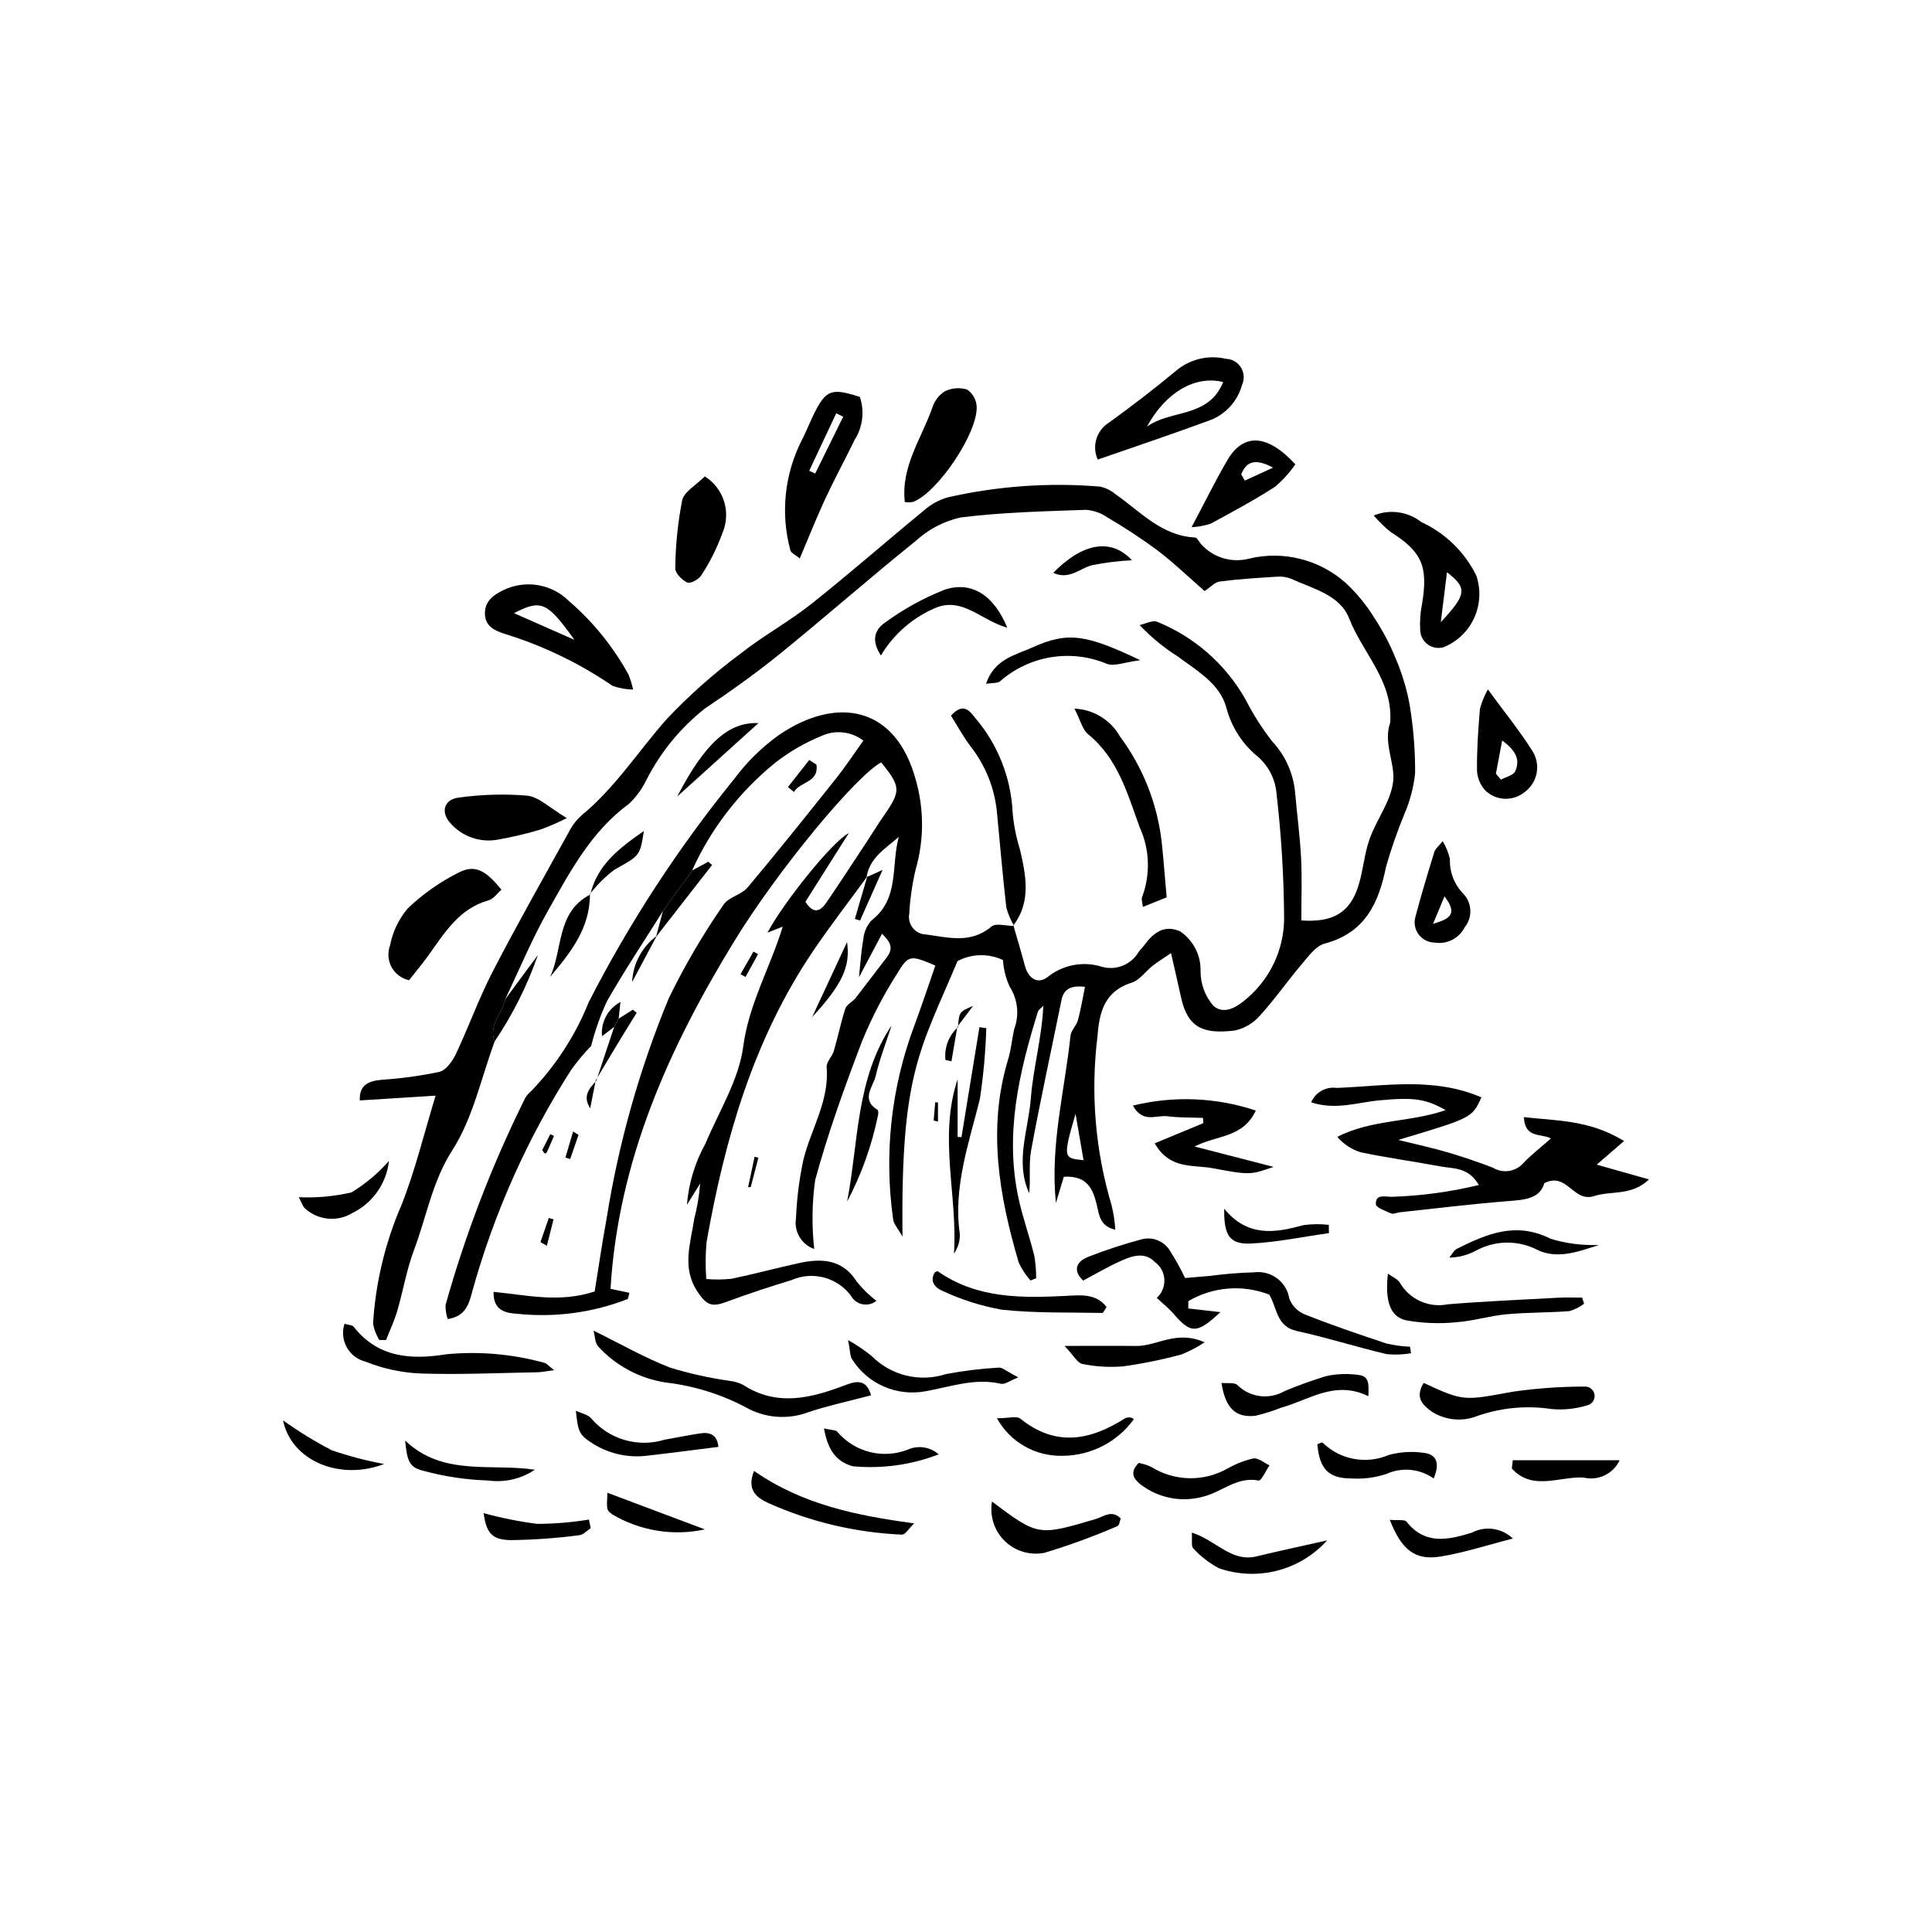 <?xml version="1.0" encoding="UTF-8"?>
<!-- Uploaded to: SVG Repo, www.svgrepo.com, Generator: SVG Repo Mixer Tools -->
<svg fill="#000000" width="800px" height="800px" version="1.1" viewBox="144 144 512 512" xmlns="http://www.w3.org/2000/svg">
 <g>
  <path d="m371.63 403c0.367-3.383 0.559-6.797 1.168-10.137h-0.004c0.164-1.836 0.922-3.57 2.16-4.938 7.523-5.801 5.129-14.594 7.238-22.133-3.598 3.117-7.773 5.555-8.543 10.672l0.195-0.207c-4.801 6.586-9.805 13.031-14.363 19.777-15.781 23.359-23.406 49.766-28.238 77.145-0.289 3.25-0.316 6.519-0.07 9.777 2.215 0.184 4.441 0.164 6.652-0.062 5.977-1.238 11.875-2.84 17.84-4.144 6.051-1.324 11.602-1.125 15.438 4.965v0.004c1.516 1.867 3.246 3.551 5.152 5.019-1.039 0.832-2.394 1.16-3.703 0.895-1.305-0.266-2.426-1.098-3.059-2.266-3.644-4.875-10.172-6.586-15.738-4.129-5.789 1.766-11.555 3.648-17.227 5.766-3.894 1.453-5.273 0.91-7.688-2.699-4.231-6.328-1.816-12.824-0.871-19.254l0.004-0.004c0.793-3.082 1.324-6.227 1.578-9.398l-3.512 5.648c0.461-5.688 2.133-11.211 4.898-16.199 3.574-8.527 8.855-16.871 10.027-25.742 1.496-11.332 7.078-20.77 10.473-31.785l-4.035 1.586c3.918-7.519 17.027-24.043 21.555-26.391-4.231 6.695-7.941 12.562-11.516 18.219 2.375 3.691 4.184 2.234 5.688 0.027 3.582-5.254 7.043-10.586 10.547-15.895 1.605-2.434 3.129-4.922 4.793-7.316 4.293-6.18 4.231-7.414-0.949-13.758-6.648 3.555-27.352 28.461-38.973 47.457-17.285 28.262-30.695 57.969-32.754 92.047l5.004 1.066c-0.234 0.762-0.25 1.562-0.551 1.691l0.004-0.004c-9.266 3.59-19.254 4.914-29.137 3.871-2.965-0.184-6.457-0.746-6.309-5.816 8.855 0.863 17.496 2.973 26.793-0.102 1.008-6.203 1.938-12.688 3.125-19.121v0.004c3.191-20.129 8.742-39.816 16.539-58.648 4.18-8.582 9.004-16.828 14.438-24.676 1.328-2.066 4.785-2.668 6.438-4.637 8.008-9.539 15.777-19.281 23.539-29.023 2.473-3.102 4.652-6.434 7.121-9.879v-0.004c-3.176-2.43-7.438-2.91-11.078-1.242-4.383 1.789-8.5 4.168-12.234 7.074-9.492 7.68-17.059 17.477-22.086 28.602l0.219-0.203c-1.652 2.258-3.301 4.519-4.953 6.777l-2.988 4.18c-4.992 7.965-10.23 15.793-14.863 23.961h-0.004c-1.742 3.789-3.129 7.727-4.148 11.77-1.926 1.984-3.703 4.109-5.316 6.359-11.582 18.125-20.398 37.875-26.164 58.598-0.891 3.383-1.734 6.699-6.535 7.418-0.414-1.211-0.605-2.484-0.566-3.762 5.293-18.84 12.336-37.145 21.031-54.672 0.367-0.672 0.855-1.27 1.445-1.758 6.656-6.836 11.906-14.914 15.453-23.773 10.754-21.008 23.676-40.836 38.555-59.156 3.332-4.484 7.344-8.426 11.887-11.68 15.145-10.305 30.941-7.867 36.277 12.047 2.176 7.703 2.156 15.859-0.059 23.551-0.914 3.863-1.484 7.801-1.707 11.766-0.258 1.344 0.086 2.727 0.941 3.793 0.855 1.062 2.133 1.699 3.5 1.734 5.906 0.777 11.867 2.527 17.332-2.102 1.195-1.012 3.977-0.152 6.031-0.152l-0.207-0.141c1.008 3.516 2.082 7.016 3.008 10.551 0.941 3.594 3.5 5.262 6.328 2.91h-0.004c4.059-3.129 9.395-4.055 14.27-2.473 3.719 0.977 7.633-0.641 9.578-3.953 0.453-0.652 1.055-1.199 1.527-1.84 2.387-3.227 5.207-5.492 9.453-3.648 3.531 2.379 5.586 6.406 5.441 10.656 0.008 3.344 1.215 6.57 3.402 9.098 2.824 2.445 6.234 0.414 9.102-2.156h-0.004c6.039-5.238 9.547-12.809 9.641-20.801-0.055-11.117-0.723-22.219-2.008-33.262-0.32-4.023-2.297-7.731-5.461-10.238-3.816-3.281-6.547-7.644-7.824-12.516-1.691-6.394-7.785-9.809-12.863-13.594-3.715-2.34-7.117-5.144-10.125-8.344 1.559-0.328 3.41-1.371 4.625-0.871h-0.004c9.914 4.008 18.172 11.262 23.426 20.574 2.012 3.941 4.394 7.68 7.117 11.168 3.453 3.707 5.574 8.457 6.035 13.5 0.496 5.812 1.293 11.605 1.582 17.426 0.273 5.488 0.059 11 0.059 16.48 8.406 0.594 12.922-2.062 15.156-9.258 1.254-4.031 1.535-8.383 2.945-12.344 1.848-5.191 5.668-9.996 6.234-15.23 0.535-4.938-2.652-10.168-0.801-15.527 0.055-0.262 0.074-0.527 0.055-0.793 0.453-10.578-7.394-17.863-10.906-26.875-2.449-6.285-9.656-7.883-15.41-10.527l-0.004-0.004c-1.234-0.48-2.566-0.66-3.887-0.527-5.012 0.312-10.031 0.625-15.004 1.277-1.348 0.176-2.535 1.555-4.008 2.519-4.144-3.613-8.129-7.453-12.504-10.789h0.004c-4.25-3.133-8.664-6.039-13.219-8.699-1.695-1.191-3.676-1.895-5.738-2.039-11.105 0.406-22.266 0.645-33.27 2.035-4.406 1.004-8.473 3.141-11.805 6.191-12.172 9.785-23.906 20.121-36.039 29.961-6.356 5.152-13.055 9.918-19.855 14.473-6.461 5.106-11.742 11.547-15.48 18.887-1.145 2.375-2.711 4.527-4.617 6.348-10.016 7.316-15.609 17.949-21.457 28.289-4.285 7.574-7.625 15.684-11.387 23.559-0.727 3.758-4.484 6.762-2.766 11.125-3.59 9.672-5.731 20.277-11.176 28.758-5.41 8.426-6.867 17.699-10.203 26.527-1.957 5.176-2.859 10.742-4.422 16.078-0.781 2.66-1.98 5.195-2.992 7.789l-1.781-0.016-0.004 0.004c-0.82-1.324-1.383-2.793-1.656-4.324 0.66-10.828 3.207-21.461 7.519-31.418 3.672-9.234 5.992-19.004 9.059-29.016l-20.086 1.266c-0.18-4.129 2.273-5.141 5.801-5.473h-0.004c5.141-0.336 10.25-1.035 15.293-2.098 1.766-0.426 3.477-2.848 4.379-4.754 3.402-7.188 6.082-14.734 9.73-21.789 6.449-12.477 13.379-24.703 20.184-36.996l-0.004 0.004c0.836-1.664 1.973-3.156 3.352-4.406 8.902-7.32 15.055-17.02 22.578-25.523h-0.004c5.988-6.336 12.52-12.133 19.523-17.32 5.992-4.742 12.805-8.445 18.793-13.191 10.176-8.07 19.941-16.652 29.988-24.891 1.793-1.578 3.918-2.734 6.215-3.387 13.211-3 26.801-3.965 40.305-2.852 1.539 0.328 2.973 1.031 4.176 2.047 6.586 4.606 12.168 11.008 21.055 11.445 0.539 0.027 1.016 1.129 1.543 1.703v0.004c3.238 3.668 8.289 5.16 13.004 3.836 8.988-2.07 18.426 0.336 25.324 6.461 3.066 2.852 5.719 6.113 7.883 9.699 2.18 3.332 4.016 6.879 5.488 10.578 1.652 3.883 2.867 7.938 3.617 12.09 0.996 5.996 1.48 12.062 1.445 18.141-0.395 3.637-1.32 7.195-2.75 10.562-1.918 4.613-3.566 9.336-4.941 14.145-1.973 9.738-5.578 17.551-16.27 20.402-2.41 0.645-4.394 3.481-6.211 5.617-3.762 4.422-7.078 9.234-10.992 13.504-1.746 2.012-4.102 3.391-6.711 3.93-8.137 0.953-12.387-0.609-14.176-8.875-0.773-3.582-1.613-7.144-2.633-11.645-2.109 1.438-3.562 2.32-4.891 3.363-1.867 1.465-3.41 3.789-5.496 4.445-7.191 2.262-8.625 7.762-9.094 14.172v-0.004c-1.875 15.066-0.602 30.359 3.746 44.906 0.516 2.106 0.84 4.25 0.969 6.414-4.059-0.914-4.289-3.934-4.836-6.281-1.039-4.469-2.527-8.105-8.805-7.758l-2.098 6.945c-1.586-15.312 2.336-29.699 3.856-44.281 0.148-1.438 1.578-2.699 1.977-4.16 0.777-2.859 1.246-5.805 1.867-8.832-4.039-0.449-5.668 0.766-6.246 3.609-2.684 13.238-5.574 26.441-8.023 39.723-0.68 3.676-0.102 7.582-0.512 11.379-3.809-8.352-0.215-16.789 0.426-25.078 0.633-8.164 2.953-16.199 3.309-24.609-0.496 0.551-1.254 1.02-1.457 1.664-4.984 16.062-8.77 32.285-5.133 49.215 1.113 5.172 2.922 10.195 4.203 15.336l0.004 0.004c0.332 1.973 0.496 3.973 0.496 5.973l-1.504 0.609c-1.262-1.418-2.312-3.012-3.113-4.734-5.238-17.766-8.352-35.668-2.773-54.023 0.766-2.523 0.969-5.215 1.551-7.801v0.004c1.426-3.769 0.977-7.992-1.211-11.379-1.004-2.207-1.598-4.574-1.754-6.992-3.832-1.801-8.285-1.699-12.031 0.27-10.043 23.863-15.09 29.699-14.586 73.012-1.289-2.273-2.301-3.309-2.465-4.465-2.496-17.426-0.543-35.199 5.684-51.664 1.926-5.199 3.664-10.469 5.484-15.695-6.648-2.793-7.078-2.934-10.238 2.316-3.559 5.594-6.617 11.496-9.141 17.629-4.625 12.133-9.074 24.395-12.473 36.91-0.84 6.055-0.926 12.188-0.25 18.262-3.379-1.184-5.418-4.625-4.828-8.156 0.211-5.285 0.883-10.539 2.008-15.707 2.062-8.086 6.852-15.445 6.113-24.309-0.113-1.371 1.457-2.805 1.902-4.312 1.09-3.699 1.848-7.5 3.031-11.164 0.336-1.039 1.676-1.75 2.555-2.613 2.812-3.672 5.613-7.352 8.438-11.012 2.082-2.695 0.625-4.387-1.246-6.273-2.203 4.164-4.164 7.859-6.121 11.551zm57.402 36.156c-3.348 11.602-3.305 11.801 2.117 12.309z"/>
  <path d="m580.99 456.56c-4.574 4.438-9.941 2.922-14.508 4.406-5.574 1.809-7.195-6.488-13.207-3.426-1.215 4.219-5.352 4.434-9.785 4.781-9.52 0.75-19.004 1.93-28.504 2.945-0.789 0.086-1.715 0.57-2.332 0.305-1.496-0.637-4.019-1.578-4.043-2.453-0.074-2.688 2.211-1.984 4.102-1.949 7.816-0.238 15.59-1.289 23.195-3.129-2.801-4.828-6.816-4.297-10.203-4.934-7.027-1.32-14.129-2.266-21.117-3.742h-0.004c-2.406-0.746-4.551-2.16-6.18-4.082 9.148-4.703 19.281-3.789 28.707-7.094-5.359-3.008-8.348-3.414-17.418-2.598-5.844 0.523-11.68 2.695-18.219 0.535l-0.004-0.004c1.141-2.66 3.926-4.227 6.793-3.812 12.777-0.504 25.75-2.945 38.316 2.508-2.441 5.414-2.441 5.414-22.016 11.273 5.094 1.266 9.16 2.137 13.137 3.305 4.023 1.184 8 2.562 11.926 4.047h-0.004c2.562 1.578 5.879 1.137 7.938-1.055 2.164-2.332 4.742-4.281 7.449-6.676-2.461-1.406-6.906 0.113-7.164-5.656 8.738 0.973 17.426 0.73 26.543 6.32-2.734 2.371-4.738 4.106-7.238 6.269 4.598 1.301 9.211 2.606 13.84 3.914z"/>
  <path d="m517.94 502.62c-2.141 0.371-4.324 0.449-6.488 0.234-7.996-1.895-15.852-4.383-23.871-6.152-5.414-1.195-5.09-6.176-7.223-9.621h0.004c-7.035-2.723-14.93-2.09-21.441 1.723l-0.012 1.949 8.508 0.977c-6.207 5.797-7.809 5.797-12.512 0.328-1.168-1.359-2.613-2.484-4.352-4.106l0.004-0.004c1.379-1.242 2.117-3.039 2.012-4.894-0.102-1.852-1.043-3.555-2.551-4.633-2.668-2.746-5.988-1.59-8.906-0.301-3.297 1.453-6.414 3.316-10.055 5.238-2.375-2.176-2.41-4.731 1.211-6.231l-0.004-0.004c4.695-1.844 9.492-3.418 14.367-4.711 2.961-0.742 6.051 0.594 7.547 3.254 1.426 2.262 2.723 4.606 3.883 7.016 1.93-0.164 4.211-0.348 6.484-0.547v0.004c3.934-0.527 7.887-0.848 11.852-0.961 4.449-0.562 8.547 2.496 9.273 6.922 0.703 1.918 2.188 3.449 4.082 4.215 7.125 2.824 14.387 5.312 21.664 7.727v-0.004c2.051 0.484 4.141 0.77 6.246 0.859z"/>
  <path d="m311.77 326.74c-1.875-0.023-3.734-0.367-5.496-1.02-8.754-5.977-18.355-10.602-28.484-13.727-2.559-0.797-5.144-1.969-5.277-5.191-0.145-3.438 2.273-5.18 5.004-6.465 2.812-1.34 5.965-1.781 9.035-1.27 3.07 0.512 5.91 1.953 8.137 4.133 6.406 5.508 11.773 12.125 15.848 19.527 0.539 1.297 0.953 2.641 1.234 4.012zm-15.551-13.184c-7.254-10.121-8.797-10.754-16.008-7.066z"/>
  <path d="m371.87 249.2c1.285 3.801 0.777 7.981-1.383 11.363-2.535 5.223-5.32 10.328-7.766 15.594-2.316 4.977-4.332 10.09-6.773 15.836-0.988-0.844-2.32-1.406-2.519-2.238h0.004c-2.617-9.77-1.52-20.164 3.086-29.168 1.211-2.344 2.148-4.832 3.332-7.188 3.07-6.109 4.621-6.629 12.02-4.199zm-4.41 5.231-1.852-0.895-7.152 15.207 1.57 0.758c2.477-5.023 4.953-10.047 7.434-15.07z"/>
  <path d="m434.91 265.79c-1.609-3.555-0.328-7.75 2.992-9.801 6.219-4.496 12.309-9.191 18.211-14.094 3.602-2.816 8.285-3.852 12.742-2.812 1.637 0.043 3.144 0.91 4.008 2.301 0.867 1.395 0.973 3.129 0.289 4.617-1.211 4.457-4.551 8.027-8.922 9.523-9.633 3.547-19.375 6.805-29.32 10.266zm33.238-20.539c-7.348-1.844-15.227 2.656-20.195 11.824 6.156-4.586 16.309-2.18 20.195-11.824z"/>
  <path d="m508.05 280.61c4.195-1.727 8.996-1.07 12.574 1.719 6.336 2.91 11.484 7.906 14.59 14.148 1.262 3.664 1.082 7.668-0.508 11.199-1.59 3.531-4.465 6.328-8.043 7.812-1.422 0.445-2.973 0.207-4.203-0.641-1.23-0.848-2-2.215-2.086-3.703-0.152-2.387 0.012-4.781 0.488-7.125 1.656-9.969-0.039-13.805-8.359-19.062-1.613-1.312-3.106-2.766-4.453-4.348zm17.777 28.266c6.953-7.434 7.012-9.047 1.641-13.227-0.484 3.914-0.965 7.801-1.641 13.227z"/>
  <path d="m276.89 379.78c-1.117 0.961-2.102 2.453-3.398 2.816-7.859 2.18-11.66 8.629-15.969 14.609-1.637 2.273-3.445 4.422-5.121 6.559l-0.004 0.004c-1.961-0.426-3.644-1.684-4.613-3.445-0.965-1.762-1.121-3.856-0.426-5.738 0.691-3.637 2.312-7.031 4.703-9.855 3.984-3.805 8.512-6.992 13.43-9.465 4.352-2.234 7.137-0.715 11.398 4.516z"/>
  <path d="m476.8 438.31c-3.43 7.301-10.215 6.441-16.223 9.527l20.938 5.398c-6.082 2.082-6.113 2.25-16.172 0.348-5.109-0.965-11.336 0.434-15.328-6.594 4.598-1.906 8.738-3.621 12.879-5.34l-0.086-1.398c-3.164-0.125-6.352-0.027-9.48-0.434-2.891-0.375-6.477 1.961-9.102-2.828l0.008 0.004c10.762-2.652 22.055-2.195 32.566 1.316z"/>
  <path d="m374.85 513.77c-5.945 1.57-11.344 2.719-16.547 4.449-5.535 2.109-11.727 1.605-16.852-1.367-6.562-3.438-13.703-5.633-21.062-6.477-6.867-1.055-13.168-4.422-17.863-9.543-0.863-0.965-0.832-2.734-1.234-4.203 7.336 3.606 13.641 7.246 20.355 9.828v0.004c5.055 1.535 10.219 2.688 15.449 3.445 1.309 0.133 2.586 0.492 3.773 1.062 9.125 5.961 18.281 3.492 27.324 0.035 3.383-1.293 5.496-1.113 6.656 2.766z"/>
  <path d="m383.78 277.04c-1.059-9.473 4.469-16.863 7.301-25.023 0.559-1.777 1.723-3.305 3.289-4.312 1.84-0.898 3.949-1.07 5.91-0.477 1.477 1.004 2.41 2.625 2.539 4.402 0.465 6.894-10.262 22.848-16.805 25.375-0.738 0.137-1.492 0.148-2.234 0.035z"/>
  <path d="m294.21 360.8c-2.266 1.156-4.602 2.176-6.992 3.047-3.769 1.121-7.606 2.019-11.48 2.699-4.523 0.766-9.125-0.824-12.211-4.219-2.875-2.961-1.938-6.5 2.051-6.957 6.004-0.84 12.082-1.016 18.121-0.52 3.141 0.34 5.992 3.273 10.512 5.949z"/>
  <path d="m453.18 381.8-6.305 2.543c-0.117-1.195-0.457-2.019-0.215-2.594h0.004c2.258-6.012 2.031-12.676-0.637-18.52-3.273-8.91-5.734-18.176-13.621-24.609-1.551-1.266-2.086-3.777-3.66-6.82h-0.004c5.004 0.203 9.551 2.969 12.031 7.316 6.184 8.316 10.027 18.137 11.133 28.441 0.461 4.453 0.805 8.918 1.273 14.242z"/>
  <path d="m412.76 389.39c-0.922-1.531-1.621-3.188-2.078-4.914-0.965-8.387-1.66-16.805-2.481-25.207v-0.004c-0.613-6.352-3.027-12.398-6.957-17.426-2-2.625-3.574-5.574-5.219-8.18 3.184-3.539 4.902-1.344 6.309 0.473 6.07 7.047 9.602 15.93 10.027 25.223 0.293 3.289 0.934 6.535 1.918 9.688 1.516 6.523 3.148 13.875-1.742 20.195z"/>
  <path d="m459.78 283.71c3.613-6.805 6.352-12.406 9.488-17.77 4.219-7.207 10.551-7.004 18.012 1.109l0.004-0.004c-1.52 2.211-3.324 4.207-5.371 5.938-5.508 3.562-11.309 6.68-17.086 9.801h-0.004c-1.633 0.531-3.328 0.844-5.043 0.926zm13.148-14.012 0.969 1.66 7.473-3.434c-4.91-2.613-7.062-1.52-8.441 1.773z"/>
  <path d="m330.78 270.25c5.027 3.156 7.016 9.496 4.691 14.957-1.422 3.953-3.305 7.727-5.602 11.238-0.645 1.078-2.879 2.297-3.715 1.93-1.406-0.617-3.246-2.488-3.203-3.773 0.062-6.043 0.676-12.07 1.828-18.004 0.512-2.297 3.68-4.008 6-6.348z"/>
  <path d="m538.3 326.7c4.41 6.023 8.332 10.855 11.645 16.078h0.004c2.527 3.699 1.586 8.746-2.106 11.281-3.035 2.336-7.309 2.137-10.113-0.465-1.398-1.461-2.219-3.379-2.312-5.398-0.059-5.441 0.32-10.898 0.781-16.324l-0.004-0.004c0.477-1.805 1.184-3.543 2.106-5.168zm2.129 22.34 1.332 1.582c1.305-0.727 3.297-1.145 3.789-2.238 1.512-3.348-0.242-5.758-3.457-8.148z"/>
  <path d="m235.3 494.81c1.02 0.32 2.055 0.316 2.445 0.816 6.473 8.254 15.336 8.762 24.543 7.266 8.715-0.832 17.508-0.066 25.945 2.262 0.605 0.121 1.102 0.793 2.625 1.957-2.203 0.281-3.328 0.535-4.457 0.555-10.32 0.18-20.652 0.668-30.957 0.324-5.004-0.211-9.934-1.273-14.582-3.144-2.113-0.52-3.914-1.898-4.973-3.801-1.055-1.906-1.27-4.164-0.59-6.234z"/>
  <path d="m521.28 510.49c10.727 4.957 10.68 4.688 23.691 2.316 6.269-0.895 12.594-1.344 18.926-1.348 1.316-0.094 2.484 0.848 2.672 2.156 0.188 1.309-0.668 2.539-1.957 2.82-3.039 0.93-6.227 1.266-9.391 0.984-6.551-0.996-13.25-0.395-19.52 1.758-3.992 1.652-8.543 1.27-12.203-1.031-2.461-1.785-4.598-3.731-2.219-7.656z"/>
  <path d="m511.81 481.54c1.23 0.895 2.586 1.406 3.16 2.379 2.566 4.438 7.676 6.746 12.699 5.734 9.785-0.801 19.605-1.223 29.414-1.754 2.062-0.113 4.133-0.016 6.199-0.016l0.52 1.621c-1.164 0.887-2.484 1.547-3.891 1.953-5.559 0.434-11.164 0.324-16.711 0.84-4.445 0.414-8.809 1.793-13.254 2.106v0.004c-4.426 0.445-8.891 0.277-13.273-0.5-4.305-0.922-5.668-5.152-4.863-12.367z"/>
  <path d="m397.78 430.01v15.293l1.023 0.043 4.758-29.137 1.816 0.281c-0.191 6.281-0.762 12.547-1.699 18.762-2.887 11.637-7.117 23.363-5.309 35.84h0.004c0.035 1.832-0.512 3.633-1.562 5.133 1.027-15.41-4.176-30.781 0.969-46.215z"/>
  <path d="m526.33 366.92c0.879 1.465 1.527 3.055 1.914 4.719-0.133 3.453 1.168 6.809 3.602 9.266 2.289 2.449 2.43 6.211 0.324 8.82-1.48 2.953-4.707 4.602-7.965 4.07-1.625-0.016-3.152-0.766-4.16-2.043-1.004-1.277-1.375-2.941-1.008-4.523 1.535-5.856 3.285-11.66 5.074-17.445 0.281-0.906 1.223-1.613 2.219-2.863zm0.48 14.621-3.039 7.281c4.684-1.34 6.519-2.684 3.039-7.281z"/>
  <path d="m343.83 533.82c13.004 8.992 27.094 11.781 42.414 13.902-1.367 1.309-2.34 3.012-3.231 2.969h-0.004c-12.156-0.523-24.109-3.34-35.223-8.293-3.113-1.395-6.035-3.422-3.957-8.578z"/>
  <path d="m506.63 514.01c-8.852-4.34-15.691 1.008-23.09 3.031h-0.004c-2.195 0.871-4.449 1.582-6.746 2.137-5.312 0.645-8.059-1.977-9.086-8.691 1.551 0.172 3.488-0.199 4.215 0.57v-0.004c3.32 3.285 8.422 3.949 12.473 1.621 3.652-1.539 7.387-2.883 11.184-4.023 2.82-0.59 5.727-0.676 8.578-0.254 2.793 0.34 2.578 2.625 2.477 5.613z"/>
  <path d="m406.89 541.93c12.234 9.168 12.227 9.141 27.527 4.613 2.055-0.609 4.203-2.547 6.598-0.121-0.289 0.715-0.395 1.828-0.863 2.008-6.312 2.731-12.781 5.094-19.367 7.082-3.809 0.75-7.746-0.422-10.52-3.133-2.777-2.715-4.039-6.621-3.375-10.449z"/>
  <path d="m445.77 531.7c1.16 0.195 2.285 0.555 3.344 1.066 3.051 1.898 6.562 2.93 10.156 2.981 3.598 0.051 7.137-0.879 10.242-2.691 2.082-1.152 4.316-2.016 6.633-2.559 1.309-0.195 2.852 1.172 4.289 1.836-0.969 1.41-2.199 4.152-2.863 4.023-5.836-1.148-9.891 3.18-14.871 4.305l-0.004 0.004c-5.703 1.535-11.801 0.312-16.469-3.309-1.75-1.383-2.992-3.144-0.457-5.656z"/>
  <path d="m377.45 317.7c-2.914-4.356-1.211-7.16 1.062-8.676 4.871-3.586 10.191-6.523 15.824-8.738 7.102-2.391 13.082 1.445 16.594 10.051-6.801-1.863-11.73-8.082-18.777-5.336-6.141 2.539-11.297 6.992-14.703 12.699z"/>
  <path d="m368.74 499.14c2.203 1.215 4.293 2.625 6.246 4.207 2.519 2.551 5.699 4.348 9.184 5.195 3.484 0.844 7.137 0.703 10.547-0.41 4.633-0.863 9.32-1.434 14.027-1.703 0.859-0.074 1.809 0.871 5.109 2.594-2.25 0.879-3.559 1.93-4.57 1.695-7.008-1.625-13.543 0.855-20.227 2.016h0.004c-3.668 0.648-7.449 0.195-10.859-1.297-3.414-1.496-6.309-3.965-8.32-7.102-0.637-0.828-0.527-2.231-1.141-5.195z"/>
  <path d="m391.75 481.18c0.324-0.133 0.645-0.367 0.746-0.293 10.414 7.289 22.211 7.141 34.152 6.527 3.742-0.191 7.84-0.668 10.602 2.965-0.57 0.82-0.852 1.57-1.121 1.562-8.91-0.18-17.879 0.105-26.707-0.871h0.004c-5.383-0.965-10.621-2.625-15.574-4.941-1.723-0.68-3.711-2.387-2.102-4.949z"/>
  <path d="m408.2 519.85c3.117 0 5.238-0.668 6.195 0.105 9.426 7.609 18.621 5.766 27.883-0.168h0.004c0.492-0.172 1.02-0.195 1.527-0.074 0.23 0.02 0.441 0.258 0.664 0.395-4.379 6.051-11.379 9.652-18.844 9.691-3.539 0.102-7.039-0.77-10.113-2.527-3.074-1.754-5.606-4.32-7.316-7.422z"/>
  <path d="m523.94 535.81c-3.676-2.602-8.457-3.055-12.555-1.188-3.019 0.996-6.199 1.395-9.371 1.18-6.008-0.031-8.309-2.547-8.91-9.039 0.477-0.168 1.227-0.617 1.391-0.461h-0.004c2.262 2.223 5.133 3.723 8.25 4.309 3.113 0.586 6.336 0.234 9.25-1.016 3.047-0.836 6.231-1.031 9.359-0.57 3.004 0.34 4.477 2.348 2.59 6.785z"/>
  <path d="m296.61 517.85c1.605 0.773 3.262 1.055 4.051 2.031 2.34 2.734 5.426 4.727 8.883 5.731 3.453 1.004 7.129 0.98 10.57-0.074 3.125-0.551 6.238-1.18 9.371-1.668 2.68-0.418 4.59 0.355 4.898 3.57-6.426 0.801-12.59 1.621-18.766 2.32-5.305 0.691-10.684-0.582-15.117-3.582-2.977-2-3.328-2.809-3.891-8.328z"/>
  <path d="m495.7 552.22c-3.519 3.914-8.121 6.703-13.223 8.016-5.098 1.312-10.473 1.09-15.449-0.637-2.543-1.348-4.84-3.121-6.785-5.242-0.629-0.605-0.254-2.25-0.398-4.199 6.363 1.98 10.453 7.934 17.176 6.293 5.809-1.414 11.656-2.648 18.68-4.231z"/>
  <path d="m446.19 318.96c-4.141 0.516-6.898 1.73-8.871 0.957-4.684-1.957-9.824-2.559-14.832-1.734s-9.684 3.043-13.492 6.398c-0.656 0.512-1.844 0.344-3.691 0.633 2.238-6.621 7.894-7.633 12.238-9.609 9.418-4.281 14.238-3.508 28.648 3.356z"/>
  <path d="m426.12 500.68c7.691 0 13.348-0.051 19.004 0.016 5.473 0.066 10.613-4.312 18.121-0.965-1.941 1.277-4.008 2.356-6.168 3.223-5.066 1.371-10.215 2.418-15.414 3.141-3.629 0.309-7.281 0.094-10.852-0.641-1.262-0.227-2.219-2.164-4.691-4.773z"/>
  <path d="m512.31 546.77c2.137 0.199 3.918-0.156 4.438 0.496 4.945 6.223 10.984 4.828 17.262 2.926h-0.004c3.59-1.898 7.996-1.277 10.918 1.539-6.82 1.742-12.922 3.754-19.188 4.769-6.668 1.082-10.301-1.695-13.426-9.73z"/>
  <path d="m380.3 415.72c-1.441 4.457-3.16 8.852-4.227 13.398-0.676 2.887-4.023 6.223 0.461 8.992 0.266 0.164 0.27 1.047 0.129 1.516h0.004c-1.629 7.945-4.375 15.621-8.164 22.793 3.043-15.812 2.293-32.492 11.797-46.699z"/>
  <path d="m251.36 525.76c10.02 9.559 22.68 5.984 34.379 7.731-3.637 2.449-8.055 3.465-12.395 2.852-5.762-0.176-11.48-1.031-17.043-2.539-3.793-0.922-4.363-2.383-4.941-8.043z"/>
  <path d="m544.9 530.98h28.312c-1.684 3.617-5.695 5.539-9.566 4.582-6.348-0.348-13.512 3.637-18.992-2.383z"/>
  <path d="m300.54 548.98c-1.008 0.648-1.965 1.762-3.027 1.871-6 0.781-12.047 1.215-18.098 1.297-5.121-0.078-6.512-1.914-7.25-7.152 4.672 1.285 9.43 2.234 14.234 2.848 4.582-0.023 9.152-0.406 13.672-1.141z"/>
  <path d="m567.73 473.92c-5.637 1.879-11.441 3.969-16.812 1.059v-0.004c-5.082-2.406-11.016-2.207-15.922 0.543-2.144 1.117-4.516 1.719-6.934 1.766 0.688-0.805 1.219-1.93 2.09-2.367 7.898-3.945 15.633-7.258 24.789-2.625v0.004c4.141 1.25 8.465 1.801 12.789 1.625z"/>
  <path d="m362.36 522.55c2.086 0.48 3.133 0.395 3.516 0.859 2.234 2.648 5.238 4.531 8.598 5.383 3.359 0.852 6.898 0.629 10.125-0.637 2.734-1.211 5.926-0.719 8.164 1.266-7.246 2.793-15.035 3.871-22.766 3.156-4.527-1.254-6.641-4.481-7.637-10.027z"/>
  <path d="m223.18 461.27c4.688 0.219 9.387-0.211 13.961-1.273 3.719-2.254 7.074-5.07 9.941-8.344-0.648 5.941-4.289 11.141-9.652 13.781-3.965 2.441-9.062 1.984-12.531-1.121-0.699-0.57-0.969-1.668-1.719-3.043z"/>
  <path d="m304.98 539.6c9.094 3.422 17.59 6.613 25.816 9.707-8.414 1.828-17.203 0.391-24.598-4.019-1.465-1.133-1.465-1.133-1.219-5.688z"/>
  <path d="m219.01 520.41c4.094 2.922 8.383 5.562 12.84 7.898 4.551 1.57 9.215 2.797 13.953 3.672-11.824 4.523-24.609-0.883-26.793-11.57z"/>
  <path d="m496.18 470.79c-6.852 0.965-13.68 2.398-20.562 2.754-5.719 0.293-7.309-2.059-7.188-9.219 6.133 7.512 13.359 6.473 20.902 4.367v-0.004c2.258-0.324 4.547-0.355 6.812-0.09z"/>
  <path d="m323.47 355.08c7.379-14.238 13.699-19.809 21.52-19.445-7.402 6.688-14.461 13.066-21.52 19.445z"/>
  <path d="m443.98 292.47c-3.574 0.176-7.129 0.621-10.637 1.328-3.266 0.891-6.051 3.961-10.219 2.004 7.91-8.039 15.367-9.227 20.855-3.332z"/>
  <path d="m300.33 380.95c0.078 8.98-5.121 15.516-10.551 21.945 3.445-7.332 1.586-17.156 10.668-21.844z"/>
  <path d="m300.44 381.05c1.832-7.773 7.461-12.148 14.191-16.824-1.035 6.762-1.172 6.516-7.789 10.246l0.004-0.004c-2.457 1.855-4.648 4.035-6.519 6.481z"/>
  <path d="m317.86 392.28 1.816-6.824 2.988-4.18c1.652-2.258 3.301-4.519 4.953-6.777l-0.219 0.203c1.434-0.777 2.867-1.555 4.301-2.332l1.004 0.863z"/>
  <path d="m359.23 413.53 9.246-19.879c0.91 6.441-1.184 11.145-9.246 19.879z"/>
  <path d="m275.09 419.98c-1.715-4.363 2.043-7.367 2.766-11.125 2.894-3.918 5.793-7.836 8.688-11.758h0.004c-2.82 8.086-6.668 15.777-11.457 22.883z"/>
  <path d="m307.95 413.94 3.769-2.356 1.008 0.805c-1.809 2.934-3.633 5.859-5.418 8.809-1.832 3.027-3.629 6.074-5.445 9.113l0.152 0.121c1.582-4.769 3.168-9.539 4.75-14.309z"/>
  <path d="m373.65 376.46 4.25-1.934c-2.34 5.254-4.156 9.34-5.977 13.426l-1.371-0.426c1.098-3.762 2.195-7.519 3.293-11.277z"/>
  <path d="m360.36 346.63c0.707 4.816-4.402 4.457-5.949 7.266l-1.594-1.328 5.644-7.164z"/>
  <path d="m311.52 404.25c0.219-4.844 2.609-9.332 6.512-12.215z"/>
  <path d="m342.25 458.65 1.723-8.09 1.008 0.246c-0.676 2.586-1.348 5.172-2.023 7.754z"/>
  <path d="m307.95 413.94-1.184 2.188-3.231 2.484v-0.004c-0.348-3.734 1.578-7.312 4.891-9.074z"/>
  <path d="m397.7 416.1c-0.52 3.055-1.035 6.106-1.555 9.16l-1.594-0.359h0.004c-0.355-3.254 0.871-6.481 3.301-8.672z"/>
  <path d="m344.9 396.85-3.332 6.051-1.32-0.723c1.141-2 2.285-3.996 3.426-5.996z"/>
  <path d="m297.31 444.77-2.207 6.383-1.258-0.383 2.035-6.918z"/>
  <path d="m287.23 473.17 2.203-6.391 1.258 0.359-1.773 7.019z"/>
  <path d="m391.43 440.95 0.414-4.836 0.727 0.047v5.066z"/>
  <path d="m287.7 448.79 2.129-4.211 0.984 0.438c-0.625 1.445-1.238 2.894-1.891 4.328-0.074 0.164-0.426 0.375-0.523 0.324-0.203-0.105-0.316-0.371-0.699-0.879z"/>
  <path d="m301.87 430.31c-0.488 2.465-0.977 4.934-1.465 7.398-2.07-3.199-0.289-5.254 1.617-7.273z"/>
  <path d="m397.86 416.23c0.344-4.086 0.344-4.086 4.023-5.664-1.395 1.844-2.789 3.688-4.18 5.535z"/>
 </g>
</svg>
